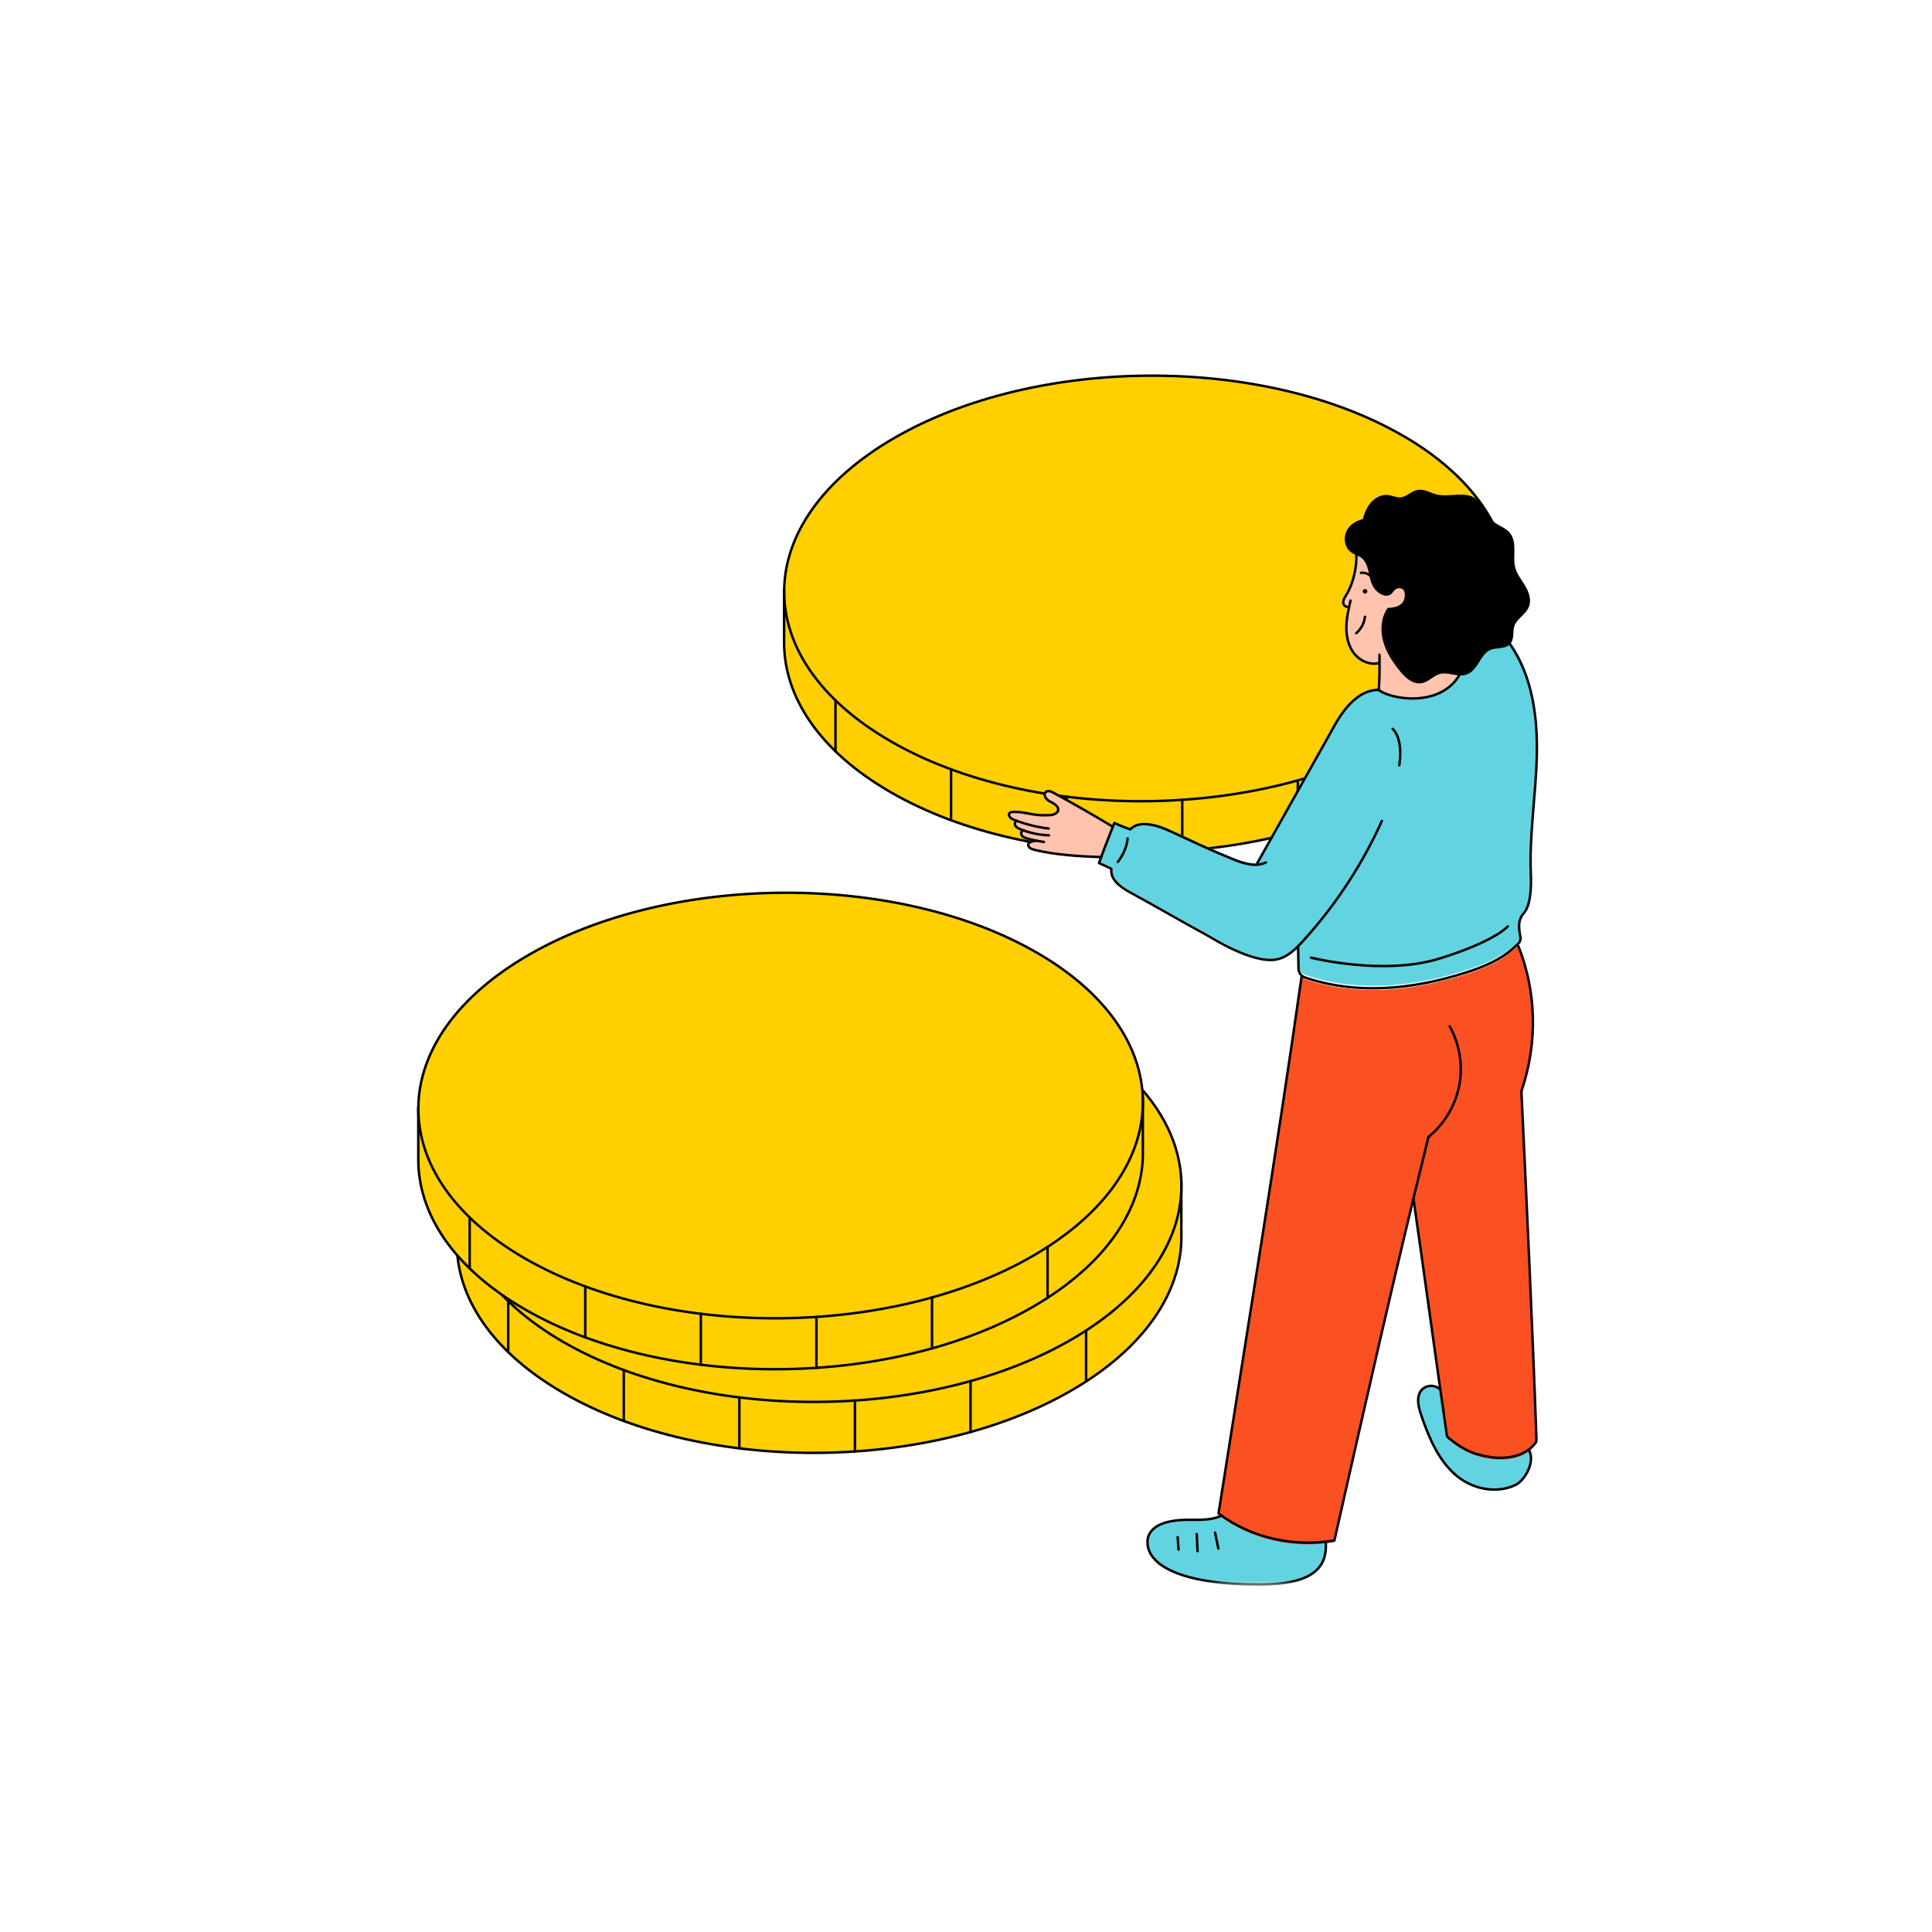 <?xml version="1.0" encoding="utf-8"?>
<svg xmlns="http://www.w3.org/2000/svg" width="470" height="470" viewBox="0 0 470 470" fill="none">
<mask id="mask0_537_504" style="mask-type:luminance" maskUnits="userSpaceOnUse" x="95" y="84" width="280" height="302">
<path d="M375 84H95V385.538H375V84Z" fill="white"/>
</mask>
<g mask="url(#mask0_537_504)">
<path d="M367.01 142.184C367.01 141.973 367.01 141.762 367.01 141.55V141.21H366.986C366.564 128.269 357.94 115.503 341.235 105.835C307.355 86.241 252.221 86.358 217.578 106.387C199.876 116.618 190.89 130.087 190.761 143.51V155.994C190.679 169.287 199.243 182.51 216.606 192.554C251.566 212.77 308.046 211.855 342.208 190.841C359.101 180.445 367.337 167.093 367.021 153.894V153.835V142.172L367.01 142.184Z" fill="#FFCF00"/>
<path d="M341.247 105.965C375.129 125.559 375.796 157.918 342.209 178.58C308.034 199.594 251.554 200.509 216.606 180.293C181.647 160.077 182.339 126.908 217.59 106.528C252.245 86.488 307.366 86.382 341.247 105.976V105.965Z" stroke="black" stroke-width="0.6" stroke-linecap="round" stroke-linejoin="round"/>
<path d="M367.008 141.325V153.95V154.008C367.324 167.208 359.088 180.572 342.194 190.956C308.021 211.97 251.54 212.885 216.593 192.669C199.231 182.637 190.666 169.402 190.749 156.132V143.637" stroke="black" stroke-width="0.6" stroke-linecap="round" stroke-linejoin="round"/>
<path d="M203.25 170.402V182.792" stroke="black" stroke-width="0.6" stroke-linecap="round" stroke-linejoin="round"/>
<path d="M231.369 187.146V199.547" stroke="black" stroke-width="0.6" stroke-linecap="round" stroke-linejoin="round"/>
<path d="M259.485 193.809V206.199" stroke="black" stroke-width="0.6" stroke-linecap="round" stroke-linejoin="round"/>
<path d="M287.603 194.56V206.962" stroke="black" stroke-width="0.6" stroke-linecap="round" stroke-linejoin="round"/>
<path d="M315.717 189.833V202.223" stroke="black" stroke-width="0.6" stroke-linecap="round" stroke-linejoin="round"/>
<path d="M343.837 177.536V189.926" stroke="black" stroke-width="0.6" stroke-linecap="round" stroke-linejoin="round"/>
<path d="M315.898 230.063C314.375 231.564 312.676 232.82 310.638 233.173C304.849 234.157 295.044 227.892 294.304 227.493C287.838 223.973 281.643 220.348 275.175 216.828C272.879 215.584 270.243 213.672 270.628 211.091C269.493 210.527 268.871 210.246 267.607 209.694C268.638 206.761 270.103 203.065 271.331 199.956C273.359 200.848 274.309 201.165 275.222 201.505C276.698 199.909 279.662 199.534 284.723 201.857C290.194 204.368 294.318 206.362 299.882 208.638C301.769 209.413 303.854 210.175 305.822 210.117L306.033 209.87C312.019 199.217 317.994 188.563 323.981 177.91C325.342 175.481 329.243 167.514 335.674 167.585H335.756C338.474 169.849 350.599 171.691 355.238 163.431L354.734 163.384C355.46 163.466 356.177 163.455 356.855 163.197C359.502 162.211 360.019 158.245 362.643 157.201C364.166 156.603 366.18 157.084 367.271 155.863L367.422 156.075C372.893 163.83 374.194 173.791 373.983 183.283C373.761 192.775 372.131 202.572 372.531 212.064C372.671 215.268 372.531 219.703 370.737 221.65C370.058 222.39 369.707 223.387 369.684 224.384C369.66 225.381 369.789 226.391 369.988 227.376C370.093 227.951 369.918 228.526 369.496 228.925C368.758 229.617 367.575 230.708 366.742 231.307C363.698 233.524 360.123 234.907 356.539 236.059C343.734 240.13 330.189 241.48 317.55 237.185C316.635 236.88 316.027 236.001 316.014 235.027C316.004 233.946 316.014 232.914 315.978 231.846L315.909 230.098L315.898 230.063Z" fill="#62D4E1"/>
<path d="M305.783 210.117C311.771 199.463 317.745 188.81 323.733 178.156C325.09 175.727 328.991 167.761 335.422 167.831" stroke="black" stroke-width="0.6" stroke-miterlimit="10"/>
<path d="M267.814 208.276C262.963 208.17 256.672 207.747 251.95 206.621C251.283 206.457 250.475 206.293 250.158 205.671C249.62 204.626 251.341 204.368 252.021 204.298L251.694 204.228C250.462 203.981 249.866 203.77 249.796 203.758C249.29 203.617 248.752 203.441 248.47 203.007C248.19 202.573 248.388 201.822 248.905 201.799L248.026 201.447C247.593 201.271 247.147 201.048 246.925 200.649C246.701 200.25 246.831 199.616 247.277 199.499L246.538 199.206C245.848 198.936 245.037 198.209 245.495 197.622C245.719 197.34 246.128 197.305 246.48 197.305C248.881 197.27 249.747 197.774 252.525 198.056C253.251 198.126 255.091 198.173 255.804 198.033C256.519 197.892 257.398 197.434 257.363 196.695C257.316 195.745 256.062 195.146 255.22 194.7C254.374 194.254 253.613 193.081 254.33 192.459C254.832 192.014 255.618 192.319 256.202 192.647C261.053 195.287 265.914 198.056 270.648 200.919L267.814 208.264V208.276Z" fill="#FFC3AE"/>
<path d="M329.953 134.989C330.432 135.212 330.925 135.412 331.347 135.728C332.437 136.538 332.917 137.934 333.21 139.26C333.514 140.586 333.725 141.982 334.487 143.108C335.248 144.235 336.807 145.326 338.024 144.704C338.621 144.399 338.952 143.425 339.771 143.167C341.059 142.768 341.937 143.496 342.032 144.598C342.289 147.966 339.361 148.377 337.733 148.447C336.221 150.7 336.057 153.657 336.783 156.273C337.509 158.889 339.056 161.189 340.755 163.301C342.032 164.885 343.79 166.516 345.793 166.176C347.421 165.894 348.58 164.38 350.161 163.946C351.766 163.5 353.489 164.216 355.13 164.287C350.49 172.57 338.142 170.376 335.424 168.1C335.575 165.741 335.601 163.641 335.601 161.6H335.306C333.139 162.081 330.807 160.99 329.424 159.241C328.043 157.493 327.515 155.193 327.528 152.964C327.528 151.251 327.832 149.55 328.207 147.872H327.726C327.153 147.896 326.719 147.25 326.766 146.664C326.813 146.077 327.153 145.584 327.457 145.091C329.18 142.369 330.152 138.169 329.953 134.954" fill="#FFC3AE"/>
<path d="M297.126 368.887C294.7 369.932 291.971 369.79 289.335 369.79C281.521 369.79 279.318 372.583 279.318 375.2C279.318 381.207 288.422 385.549 306.406 385.549C319.105 385.549 323.157 381.771 322.69 375.129C313.798 376.161 304.472 373.957 297.255 368.723L297.126 368.9V368.887Z" fill="#62D4E1"/>
<path d="M371.919 352.777C369.481 354.584 366.062 355.053 362.969 354.642C359.22 354.151 356.336 353.153 352.331 349.88C352.133 349.714 352.004 349.492 351.968 349.233C351.418 345.41 350.878 341.607 350.339 337.807L350.374 338.113C348.64 336.599 346.109 337.161 345.314 339.096C344.517 341.034 345.36 343.25 346.04 345.234C347.785 350.242 350.023 355.288 353.983 358.808C357.944 362.329 363.93 363.63 368.697 361.343C370.818 360.32 373.629 355.852 371.919 352.777Z" fill="#62D4E1"/>
<path d="M343.825 292.014C337.113 319.809 330.869 347.487 324.613 375.166C314.853 376.878 304.285 374.591 296.425 368.583C303.173 325.535 310.542 280.657 316.671 237.772L317.419 238.205C330.06 242.501 343.603 241.153 356.408 237.08C360.005 235.941 363.567 234.547 366.613 232.327C367.444 231.73 368.616 230.639 369.365 229.946V230.639C373.677 241.515 374.181 253.859 370.104 265.907C371.439 294.103 372.764 322.284 373.77 350.726C373.77 350.961 373.712 351.183 373.583 351.37C371.274 354.573 366.86 355.443 362.958 354.939C359.208 354.446 356.326 353.448 352.318 350.175C352.121 350.011 351.992 349.787 351.956 349.53C349.167 330.204 346.625 311.338 343.838 292.003" fill="#FA5022"/>
<path d="M329.953 134.697C330.153 137.912 329.169 142.112 327.457 144.834C327.153 145.327 326.802 145.831 326.767 146.406C326.731 146.981 327.153 147.638 327.728 147.603" stroke="black" stroke-width="0.6" stroke-linecap="round" stroke-linejoin="round"/>
<path d="M328.546 146.11C328.042 148.281 327.538 150.475 327.526 152.704C327.526 154.934 328.042 157.233 329.425 158.982C330.808 160.73 333.126 161.821 335.305 161.34" stroke="black" stroke-width="0.6" stroke-linecap="round" stroke-linejoin="round"/>
<path d="M335.59 159.29C335.612 161.977 335.626 164.675 335.426 167.843C338.144 170.12 350.48 172.302 355.132 164.042" stroke="black" stroke-width="0.6" stroke-linecap="round" stroke-linejoin="round"/>
<path d="M331.794 126.565C330.095 126.847 328.478 127.879 327.775 129.452C327.073 131.024 327.448 133.077 328.816 134.098C329.591 134.673 330.575 134.884 331.348 135.459C332.438 136.269 332.919 137.665 333.21 138.991C333.505 140.316 333.726 141.713 334.487 142.839C335.249 143.965 336.807 145.056 338.026 144.435C338.624 144.13 338.952 143.156 339.772 142.898C341.06 142.499 341.939 143.226 342.032 144.329C342.29 147.697 339.361 148.107 337.733 148.178C336.221 150.43 336.059 153.387 336.785 156.004C337.511 158.62 339.057 160.92 340.755 163.032C342.032 164.615 343.791 166.246 345.794 165.906C347.421 165.625 348.582 164.111 350.164 163.677C352.308 163.079 354.662 164.569 356.747 163.794C359.396 162.809 359.911 158.843 362.536 157.799C364.059 157.2 366.073 157.681 367.163 156.461C368.147 155.358 367.665 153.598 368.123 152.202C368.744 150.313 370.969 149.327 371.684 147.474C372.295 145.878 371.638 144.083 370.758 142.616C369.879 141.15 368.756 139.789 368.322 138.134C367.608 135.377 368.884 132.021 367.07 129.816C366.026 128.548 364.279 128.126 363.038 127.046C361.281 125.521 360.753 122.858 358.845 121.532C356.174 119.678 352.448 121.379 349.297 120.546C347.832 120.159 346.438 119.221 344.95 119.467C343.473 119.713 342.35 121.098 340.862 121.274C339.678 121.415 338.542 120.758 337.358 120.699C335.859 120.629 334.429 121.532 333.505 122.705C332.578 123.879 332.04 125.333 331.769 126.565H331.794Z" fill="black" stroke="black" stroke-width="0.6" stroke-miterlimit="10"/>
<path d="M331.078 139.356C331.969 139.227 332.928 139.567 333.527 140.248" stroke="black" stroke-width="0.6" stroke-linecap="round" stroke-linejoin="round"/>
<path d="M329.951 154.012C331.122 153.026 331.896 151.571 332.049 150.046" stroke="black" stroke-width="0.6" stroke-linecap="round" stroke-linejoin="round"/>
<path d="M307.94 209.813C305.351 211.057 302.293 209.977 299.633 208.898C294.069 206.622 289.947 204.627 284.474 202.116C279.413 199.805 276.449 200.169 274.974 201.764C274.047 201.436 273.111 201.107 271.082 200.215C269.854 203.337 268.389 207.021 267.358 209.954C268.613 210.517 269.244 210.787 270.381 211.35C269.994 213.932 272.641 215.844 274.926 217.088C281.394 220.607 287.591 224.233 294.059 227.753C294.785 228.152 304.602 234.407 310.389 233.433C313.517 232.902 315.838 230.229 317.947 227.847C325.384 219.47 331.559 209.942 336.164 199.723" stroke="black" stroke-width="0.6" stroke-linecap="round" stroke-linejoin="round"/>
<path d="M315.788 230.203C315.822 231.271 315.881 234.545 315.893 235.624C315.906 236.585 316.514 237.466 317.429 237.784C330.068 242.077 343.611 240.727 356.418 236.656C360.013 235.517 363.575 234.123 366.621 231.904C367.454 231.306 368.624 230.215 369.374 229.523C369.796 229.124 369.985 228.537 369.867 227.974C369.679 226.988 369.537 225.956 369.563 224.982C369.585 224.008 369.949 222.987 370.616 222.248C372.398 220.301 372.538 215.865 372.408 212.662C371.999 203.182 373.64 193.373 373.86 183.881C374.084 174.389 372.772 164.428 367.301 156.672" stroke="black" stroke-width="0.6" stroke-linecap="round" stroke-linejoin="round"/>
<path d="M316.678 237.349C310.562 280.245 303.183 325.123 296.434 368.161C304.296 374.155 314.863 376.456 324.622 374.743C332.003 342.089 339.373 309.449 347.504 276.595C351.345 273.476 354.05 268.97 354.989 264.089C355.926 259.218 355.094 254.022 352.68 249.693" stroke="black" stroke-width="0.6" stroke-linecap="round" stroke-linejoin="round"/>
<path d="M369.398 230.216C373.698 241.093 374.191 253.436 370.114 265.485C371.449 293.681 372.773 321.862 373.781 350.304C373.781 350.538 373.721 350.762 373.592 350.948C371.285 354.152 366.868 355.021 362.967 354.516C359.219 354.023 356.335 353.026 352.329 349.752C352.129 349.589 352.002 349.365 351.967 349.108C349.176 329.782 346.636 310.916 343.849 291.579" stroke="black" stroke-width="0.6" stroke-linecap="round" stroke-linejoin="round"/>
<path d="M350.374 338.006C348.64 336.492 346.109 337.054 345.314 338.992C344.517 340.928 345.36 343.145 346.04 345.128C347.785 350.138 350.023 355.183 353.983 358.702C357.944 362.222 363.93 363.525 368.697 361.239C370.818 360.216 373.629 355.745 371.919 352.673" stroke="black" stroke-width="0.6" stroke-linecap="round" stroke-linejoin="round"/>
<path d="M296.954 368.818C294.528 369.863 291.799 369.721 289.163 369.721C281.349 369.721 279.146 372.514 279.146 375.131C279.146 381.138 288.25 385.478 306.234 385.478C318.933 385.478 322.985 381.702 322.518 375.06" stroke="black" stroke-width="0.6" stroke-linecap="round" stroke-linejoin="round"/>
<path d="M286.487 373.932L286.711 376.984" stroke="black" stroke-width="0.6" stroke-linecap="round" stroke-linejoin="round"/>
<path d="M291.14 373.206C291.199 374.589 291.259 375.974 291.328 377.348" stroke="black" stroke-width="0.6" stroke-linecap="round" stroke-linejoin="round"/>
<path d="M295.591 372.854L296.388 376.701" stroke="black" stroke-width="0.6" stroke-linecap="round" stroke-linejoin="round"/>
<path d="M267.895 208.487C263.045 208.381 256.753 207.959 252.032 206.832C251.364 206.668 250.555 206.504 250.238 205.882C249.701 204.838 251.422 204.58 252.101 204.509" stroke="black" stroke-width="0.6" stroke-linecap="round" stroke-linejoin="round"/>
<path d="M253.967 204.827C251.238 204.428 249.985 204.005 249.89 203.982C249.386 203.841 248.849 203.665 248.567 203.231C248.285 202.797 248.485 202.046 249 202.022" stroke="black" stroke-width="0.6" stroke-linecap="round" stroke-linejoin="round"/>
<path d="M255.175 203.208C252.75 203.125 250.347 202.609 248.109 201.67C247.676 201.494 247.23 201.271 247.008 200.873C246.786 200.474 246.915 199.84 247.361 199.723" stroke="black" stroke-width="0.6" stroke-linecap="round" stroke-linejoin="round"/>
<path d="M255.103 201.564C252.196 201.212 249.35 200.484 246.619 199.417C245.928 199.147 245.12 198.42 245.577 197.833C245.799 197.551 246.21 197.516 246.561 197.516C248.961 197.481 249.829 197.985 252.607 198.267C253.333 198.337 255.172 198.384 255.887 198.244C256.6 198.103 257.479 197.645 257.445 196.906C257.397 195.956 256.144 195.357 255.3 194.911C254.457 194.465 253.695 193.292 254.41 192.67C254.914 192.224 255.698 192.529 256.284 192.858C261.134 195.498 265.996 198.267 270.73 201.13" stroke="black" stroke-width="0.6" stroke-linecap="round" stroke-linejoin="round"/>
<path d="M332.074 144.412C332.383 144.412 332.637 144.159 332.637 143.848C332.637 143.537 332.383 143.285 332.074 143.285C331.764 143.285 331.512 143.537 331.512 143.848C331.512 144.159 331.764 144.412 332.074 144.412Z" fill="black"/>
<path d="M338.786 177.312C338.786 177.312 341.411 179.318 340.414 186.158" stroke="black" stroke-width="0.6" stroke-linecap="round" stroke-linejoin="round"/>
<path d="M318.942 232.973C318.942 232.973 336.549 237.419 350.175 233.195C363.8 228.972 366.811 225.358 366.811 225.358" stroke="black" stroke-width="0.6" stroke-linecap="round" stroke-linejoin="round"/>
<path d="M271.928 209.683C271.928 209.683 274.084 207.125 274.306 203.98" stroke="black" stroke-width="0.6" stroke-linecap="round" stroke-linejoin="round"/>
<path d="M287.392 288.329C287.392 288.118 287.392 287.907 287.392 287.696V287.355H287.367C286.945 274.415 278.325 261.649 261.619 251.979C227.737 232.387 172.604 232.503 137.961 252.532C120.259 262.763 111.273 276.233 111.144 289.656V302.141C111.062 315.433 119.626 328.655 136.989 338.701C171.947 358.915 228.428 358.001 262.591 336.986C279.484 326.59 287.72 313.238 287.403 300.039V299.981V288.318L287.392 288.329Z" fill="#FFCF00"/>
<path d="M261.616 252.099C295.498 271.694 296.166 304.054 262.579 324.714C228.404 345.729 171.924 346.644 136.976 326.428C102.018 306.212 102.709 273.043 137.961 252.663C172.615 232.622 227.736 232.516 261.616 252.11V252.099Z" stroke="black" stroke-width="0.6" stroke-linecap="round" stroke-linejoin="round"/>
<path d="M287.391 287.474V300.098V300.156C287.706 313.357 279.47 326.721 262.577 337.105C228.402 358.118 171.922 359.035 136.975 338.817C119.612 328.787 111.049 315.551 111.13 302.281V289.785" stroke="black" stroke-width="0.6" stroke-linecap="round" stroke-linejoin="round"/>
<path d="M123.632 316.547V328.938" stroke="black" stroke-width="0.6" stroke-linecap="round" stroke-linejoin="round"/>
<path d="M151.751 333.291V345.693" stroke="black" stroke-width="0.6" stroke-linecap="round" stroke-linejoin="round"/>
<path d="M179.867 339.956V352.346" stroke="black" stroke-width="0.6" stroke-linecap="round" stroke-linejoin="round"/>
<path d="M207.981 340.706V353.11" stroke="black" stroke-width="0.6" stroke-linecap="round" stroke-linejoin="round"/>
<path d="M236.101 335.978V348.368" stroke="black" stroke-width="0.6" stroke-linecap="round" stroke-linejoin="round"/>
<path d="M264.217 323.68V336.069" stroke="black" stroke-width="0.6" stroke-linecap="round" stroke-linejoin="round"/>
<path d="M278.018 267.984C278.018 267.771 278.018 267.56 278.018 267.349V267.01H277.994C277.572 254.068 268.95 241.302 252.245 231.634C218.362 212.04 163.229 212.158 128.587 232.185C110.885 242.418 101.899 255.888 101.77 269.309V281.794C101.688 295.088 110.252 308.31 127.614 318.354C162.573 338.568 219.054 337.654 253.216 316.639C270.109 306.243 278.347 292.893 278.03 279.694V279.636V267.971L278.018 267.984Z" fill="#FFCF00"/>
<path d="M252.246 231.754C286.128 251.349 286.794 283.709 253.207 304.371C219.033 325.384 162.553 326.299 127.605 306.085C92.646 285.867 93.338 252.698 128.589 232.318C163.244 212.278 218.365 212.173 252.246 231.767V231.754Z" stroke="black" stroke-width="0.6" stroke-linecap="round" stroke-linejoin="round"/>
<path d="M278.019 267.127V279.754V279.811C278.334 293.011 270.1 306.376 253.205 316.758C219.031 337.773 162.551 338.688 127.604 318.474C110.241 308.441 101.677 295.206 101.759 281.936V269.44" stroke="black" stroke-width="0.6" stroke-linecap="round" stroke-linejoin="round"/>
<path d="M114.261 296.201V308.59" stroke="black" stroke-width="0.6" stroke-linecap="round" stroke-linejoin="round"/>
<path d="M142.377 312.945V325.349" stroke="black" stroke-width="0.6" stroke-linecap="round" stroke-linejoin="round"/>
<path d="M170.493 319.61V332.001" stroke="black" stroke-width="0.6" stroke-linecap="round" stroke-linejoin="round"/>
<path d="M198.612 320.361V332.763" stroke="black" stroke-width="0.6" stroke-linecap="round" stroke-linejoin="round"/>
<path d="M226.728 315.633V328.022" stroke="black" stroke-width="0.6" stroke-linecap="round" stroke-linejoin="round"/>
<path d="M254.846 303.337V315.728" stroke="black" stroke-width="0.6" stroke-linecap="round" stroke-linejoin="round"/>
</g>
</svg>